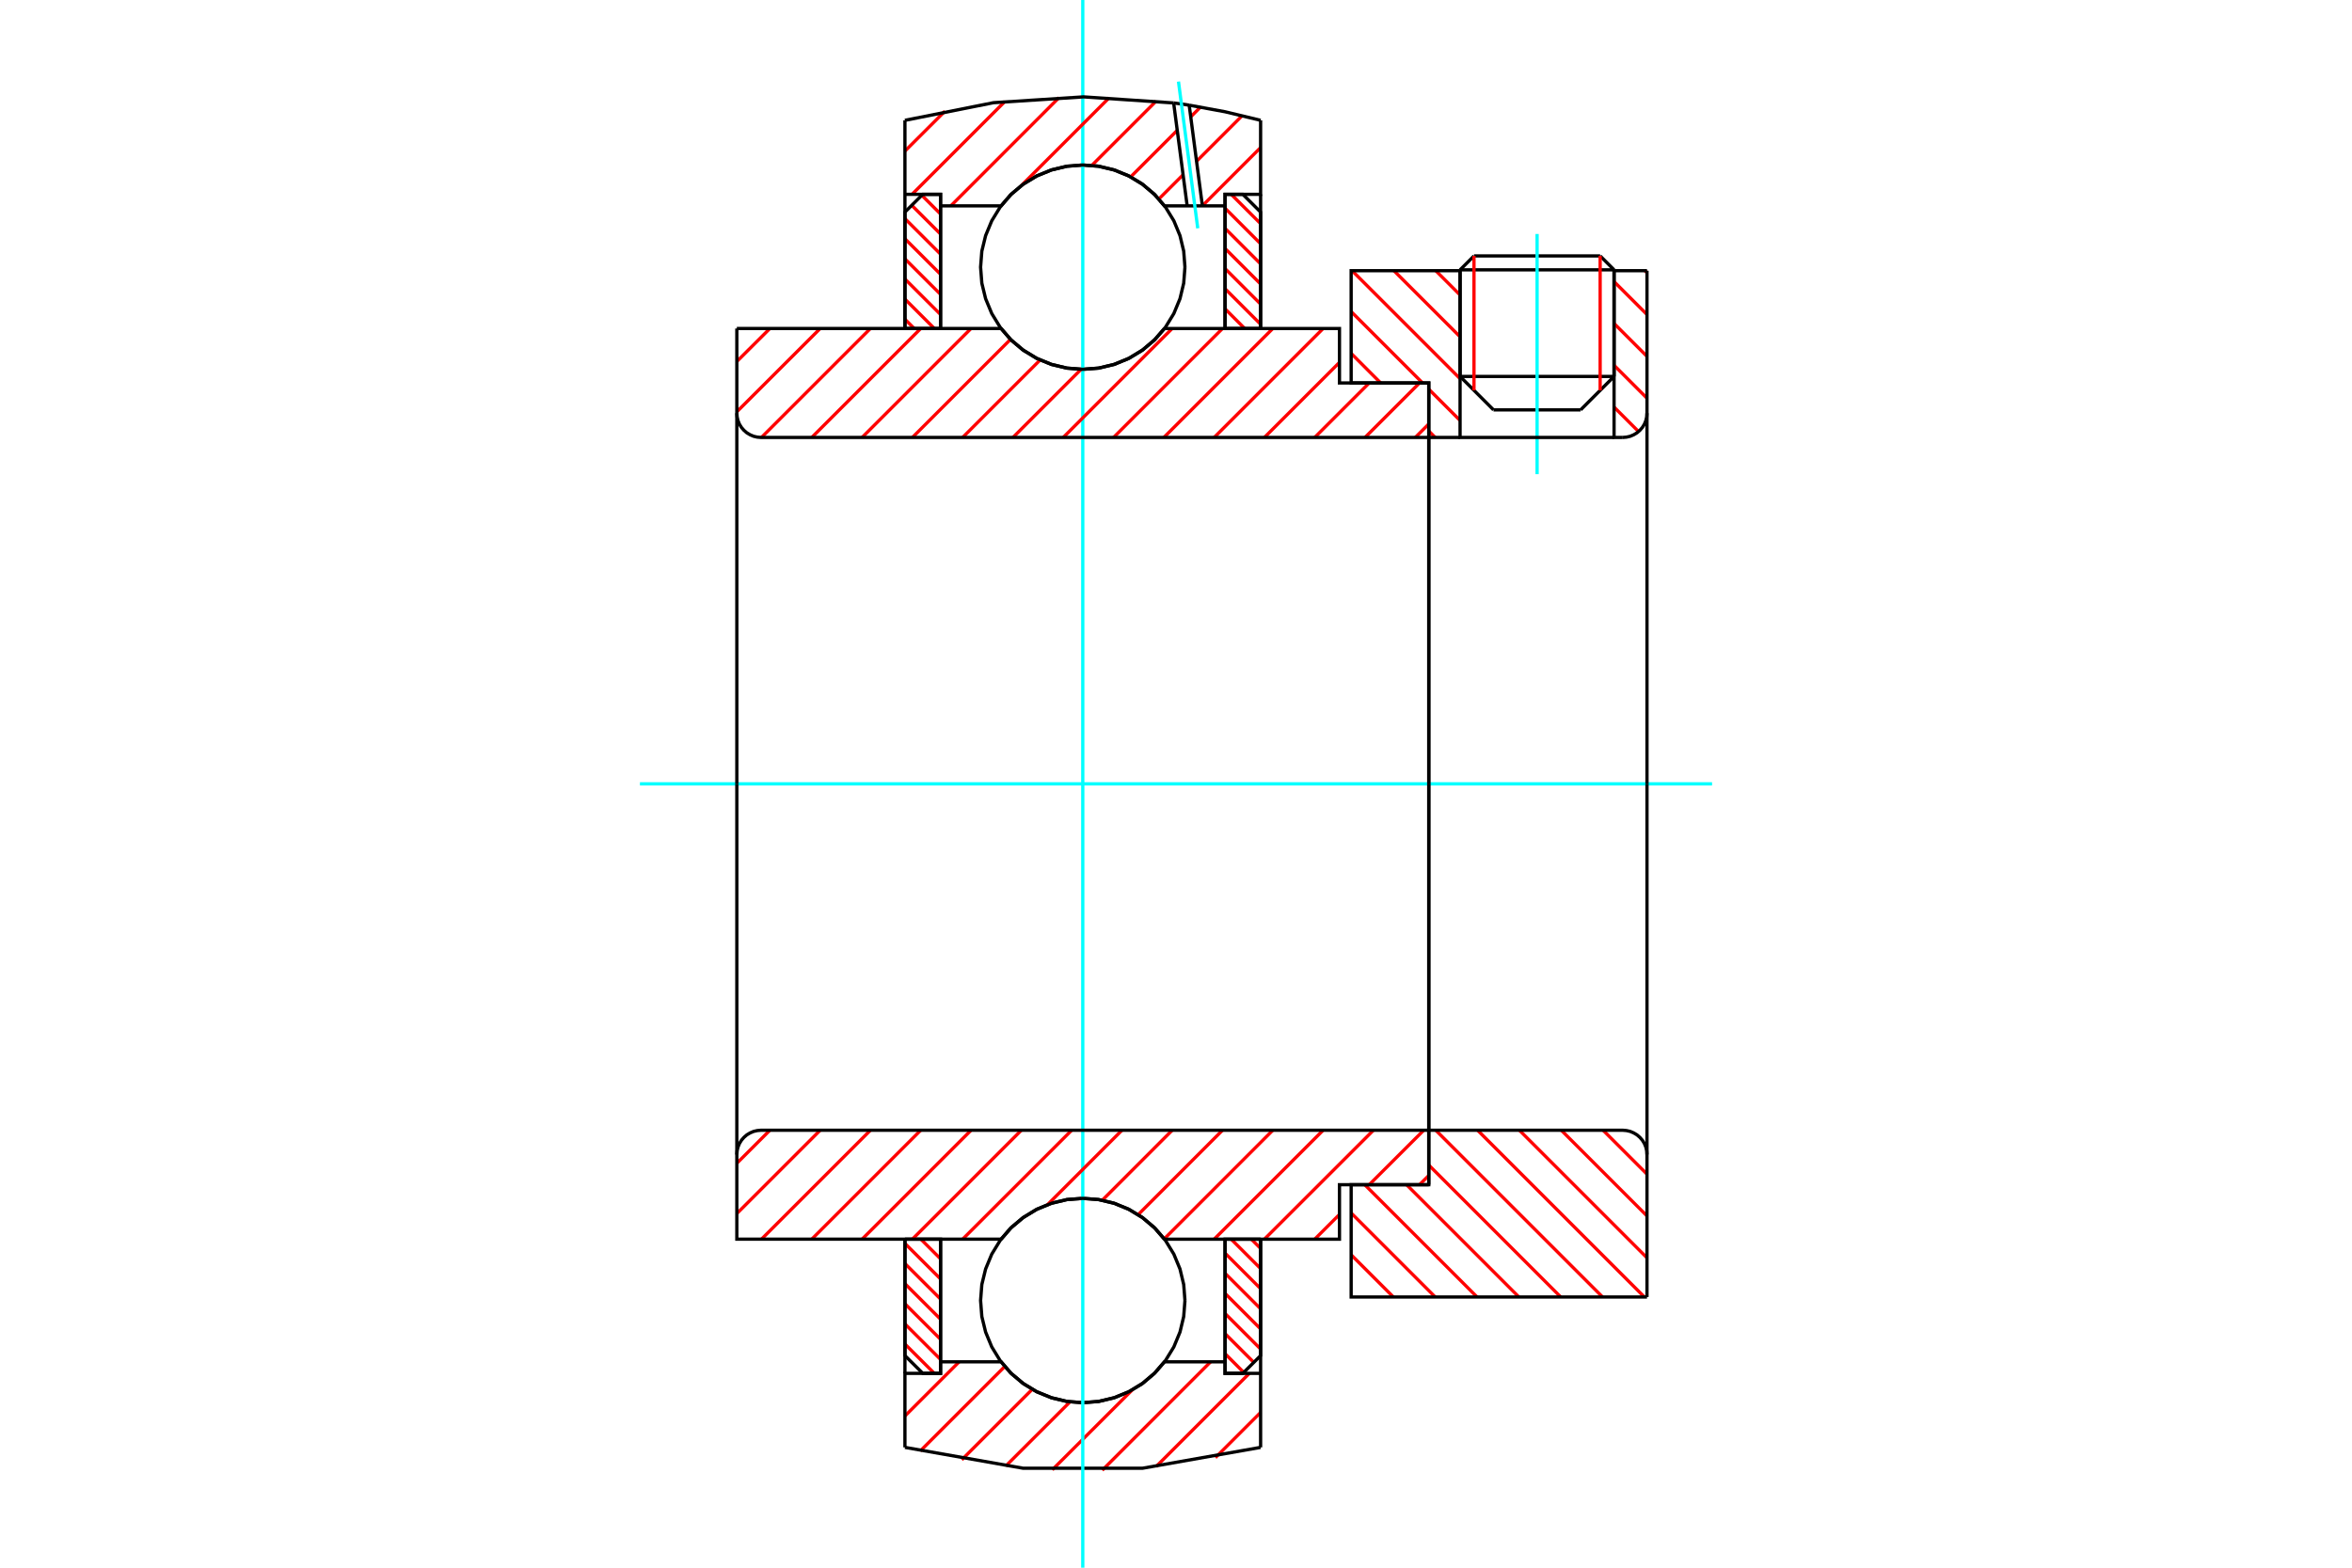 <?xml version="1.0" standalone="no"?>
<!DOCTYPE svg PUBLIC "-//W3C//DTD SVG 1.1//EN"
	"http://www.w3.org/Graphics/SVG/1.1/DTD/svg11.dtd">
<svg xmlns="http://www.w3.org/2000/svg" height="100%" width="100%" viewBox="0 0 36000 24000">
	<rect x="-1800" y="-1200" width="39600" height="26400" style="fill:#FFF"/>
	<g style="fill:none; fill-rule:evenodd" transform="matrix(1 0 0 1 0 0)">
		<g style="fill:none; stroke:#000; stroke-width:50; shape-rendering:geometricPrecision">
			<line x1="24705" y1="4131" x2="22348" y2="4131"/>
			<line x1="22561" y1="3918" x2="24492" y2="3918"/>
			<line x1="22348" y1="5763" x2="24705" y2="5763"/>
			<line x1="24193" y1="6275" x2="22860" y2="6275"/>
			<line x1="22561" y1="3918" x2="22348" y2="4131"/>
			<line x1="24705" y1="4131" x2="24492" y2="3918"/>
			<line x1="24193" y1="6275" x2="24705" y2="5763"/>
			<line x1="22348" y1="5763" x2="22860" y2="6275"/>
			<line x1="22348" y1="4131" x2="22348" y2="5763"/>
			<line x1="24705" y1="5763" x2="24705" y2="4131"/>
		</g>
		<g style="fill:none; stroke:#0FF; stroke-width:50; shape-rendering:geometricPrecision">
			<line x1="23527" y1="7259" x2="23527" y2="3582"/>
		</g>
		<g style="fill:none; stroke:#F00; stroke-width:50; shape-rendering:geometricPrecision">
			<line x1="24492" y1="3918" x2="24492" y2="5976"/>
			<line x1="22561" y1="5976" x2="22561" y2="3918"/>
			<line x1="13851" y1="20576" x2="14301" y2="21025"/>
			<line x1="13851" y1="20268" x2="14396" y2="20812"/>
			<line x1="13851" y1="19960" x2="14396" y2="20504"/>
			<line x1="13851" y1="19652" x2="14396" y2="20196"/>
			<line x1="13851" y1="19344" x2="14396" y2="19888"/>
			<line x1="13851" y1="19036" x2="14396" y2="19580"/>
			<line x1="14095" y1="18971" x2="14396" y2="19272"/>
		</g>
		<g style="fill:none; stroke:#000; stroke-width:50; shape-rendering:geometricPrecision">
			<polyline points="13851,18971 13851,20753 14124,21025 14396,21025 14396,18971 13851,18971"/>
		</g>
		<g style="fill:none; stroke:#0FF; stroke-width:50; shape-rendering:geometricPrecision">
			<line x1="9795" y1="12000" x2="26205" y2="12000"/>
		</g>
		<g style="fill:none; stroke:#F00; stroke-width:50; shape-rendering:geometricPrecision">
			<line x1="13851" y1="4887" x2="13993" y2="5029"/>
			<line x1="13851" y1="4579" x2="14301" y2="5029"/>
			<line x1="13851" y1="4271" x2="14396" y2="4815"/>
			<line x1="13851" y1="3963" x2="14396" y2="4507"/>
			<line x1="13851" y1="3655" x2="14396" y2="4199"/>
			<line x1="13851" y1="3347" x2="14396" y2="3891"/>
			<line x1="13955" y1="3143" x2="14396" y2="3583"/>
			<line x1="14109" y1="2989" x2="14396" y2="3276"/>
		</g>
		<g style="fill:none; stroke:#000; stroke-width:50; shape-rendering:geometricPrecision">
			<polyline points="14396,5029 14396,2975 14124,2975 13851,3247 13851,5029 14396,5029"/>
		</g>
		<g style="fill:none; stroke:#F00; stroke-width:50; shape-rendering:geometricPrecision">
			<line x1="19153" y1="18971" x2="19295" y2="19113"/>
			<line x1="18845" y1="18971" x2="19295" y2="19421"/>
			<line x1="18751" y1="19185" x2="19295" y2="19729"/>
			<line x1="18751" y1="19493" x2="19295" y2="20037"/>
			<line x1="18751" y1="19801" x2="19295" y2="20345"/>
			<line x1="18751" y1="20109" x2="19295" y2="20653"/>
			<line x1="18751" y1="20417" x2="19191" y2="20857"/>
			<line x1="18751" y1="20724" x2="19037" y2="21011"/>
		</g>
		<g style="fill:none; stroke:#000; stroke-width:50; shape-rendering:geometricPrecision">
			<polyline points="19295,18971 19295,20753 19023,21025 18751,21025 18751,18971 19295,18971"/>
		</g>
		<g style="fill:none; stroke:#F00; stroke-width:50; shape-rendering:geometricPrecision">
			<line x1="18845" y1="2975" x2="19295" y2="3424"/>
			<line x1="18751" y1="3188" x2="19295" y2="3732"/>
			<line x1="18751" y1="3496" x2="19295" y2="4040"/>
			<line x1="18751" y1="3804" x2="19295" y2="4348"/>
			<line x1="18751" y1="4112" x2="19295" y2="4656"/>
			<line x1="18751" y1="4420" x2="19295" y2="4964"/>
			<line x1="18751" y1="4728" x2="19051" y2="5029"/>
		</g>
		<g style="fill:none; stroke:#000; stroke-width:50; shape-rendering:geometricPrecision">
			<polyline points="18751,5029 18751,2975 19023,2975 19295,3247 19295,5029 18751,5029"/>
			<polyline points="18137,4090 18118,3845 18061,3607 17967,3380 17839,3171 17679,2984 17493,2825 17283,2696 17057,2603 16818,2545 16573,2526 16329,2545 16090,2603 15863,2696 15654,2825 15467,2984 15308,3171 15180,3380 15086,3607 15028,3845 15009,4090 15028,4335 15086,4573 15180,4800 15308,5009 15467,5196 15654,5355 15863,5484 16090,5578 16329,5635 16573,5654 16818,5635 17057,5578 17283,5484 17493,5355 17679,5196 17839,5009 17967,4800 18061,4573 18118,4335 18137,4090"/>
			<polyline points="18137,19910 18118,19665 18061,19427 17967,19200 17839,18991 17679,18804 17493,18645 17283,18516 17057,18422 16818,18365 16573,18346 16329,18365 16090,18422 15863,18516 15654,18645 15467,18804 15308,18991 15180,19200 15086,19427 15028,19665 15009,19910 15028,20155 15086,20393 15180,20620 15308,20829 15467,21016 15654,21175 15863,21304 16090,21397 16329,21455 16573,21474 16818,21455 17057,21397 17283,21304 17493,21175 17679,21016 17839,20829 17967,20620 18061,20393 18118,20155 18137,19910"/>
		</g>
		<g style="fill:none; stroke:#F00; stroke-width:50; shape-rendering:geometricPrecision">
			<line x1="24537" y1="17303" x2="25209" y2="17975"/>
			<line x1="23897" y1="17303" x2="25209" y2="18615"/>
			<line x1="23256" y1="17303" x2="25209" y2="19256"/>
			<line x1="22616" y1="17303" x2="25169" y2="19856"/>
			<line x1="21976" y1="17303" x2="24529" y2="19856"/>
			<line x1="21869" y1="17836" x2="23889" y2="19856"/>
			<line x1="21529" y1="18137" x2="23248" y2="19856"/>
			<line x1="20889" y1="18137" x2="22608" y2="19856"/>
			<line x1="20681" y1="18570" x2="21967" y2="19856"/>
			<line x1="20681" y1="19210" x2="21327" y2="19856"/>
			<line x1="20681" y1="19851" x2="20686" y2="19856"/>
		</g>
		<g style="fill:none; stroke:#000; stroke-width:50; shape-rendering:geometricPrecision">
			<line x1="25209" y1="12000" x2="25209" y2="19856"/>
			<polyline points="25209,17675 25205,17616 25191,17560 25169,17506 25138,17456 25100,17412 25056,17374 25006,17344 24952,17321 24896,17308 24838,17303 21869,17303 21869,12000"/>
			<polyline points="21869,17303 21869,18137 20681,18137 20681,19856 25209,19856"/>
		</g>
		<g style="fill:none; stroke:#F00; stroke-width:50; shape-rendering:geometricPrecision">
			<line x1="25178" y1="4144" x2="25209" y2="4175"/>
			<line x1="24705" y1="4311" x2="25209" y2="4815"/>
			<line x1="24705" y1="4952" x2="25209" y2="5456"/>
			<line x1="24705" y1="5592" x2="25209" y2="6096"/>
			<line x1="24705" y1="6232" x2="25080" y2="6607"/>
			<line x1="21976" y1="4144" x2="22348" y2="4516"/>
			<line x1="21335" y1="4144" x2="22348" y2="5156"/>
			<line x1="20695" y1="4144" x2="22348" y2="5797"/>
			<line x1="20681" y1="4770" x2="21774" y2="5863"/>
			<line x1="21869" y1="5958" x2="22348" y2="6437"/>
			<line x1="20681" y1="5410" x2="21133" y2="5863"/>
			<line x1="21869" y1="6598" x2="21967" y2="6697"/>
		</g>
		<g style="fill:none; stroke:#000; stroke-width:50; shape-rendering:geometricPrecision">
			<line x1="25209" y1="12000" x2="25209" y2="4144"/>
			<polyline points="24838,6697 24896,6692 24952,6679 25006,6656 25056,6626 25100,6588 25138,6544 25169,6494 25191,6440 25205,6384 25209,6325"/>
			<polyline points="24838,6697 24705,6697 24705,4144"/>
			<polyline points="24705,6697 22348,6697 22348,4144"/>
			<polyline points="22348,6697 21869,6697 21869,12000"/>
			<polyline points="21869,6697 21869,5863 20681,5863 20681,4144 22348,4144"/>
			<line x1="24705" y1="4144" x2="25209" y2="4144"/>
		</g>
		<g style="fill:none; stroke:#F00; stroke-width:50; shape-rendering:geometricPrecision">
			<line x1="19295" y1="21623" x2="18603" y2="22315"/>
			<line x1="19123" y1="21025" x2="17694" y2="22454"/>
			<line x1="18530" y1="20848" x2="16871" y2="22508"/>
			<line x1="17331" y1="21278" x2="16107" y2="22501"/>
			<line x1="16378" y1="21461" x2="15393" y2="22445"/>
			<line x1="15800" y1="21269" x2="14721" y2="22348"/>
			<line x1="15379" y1="20920" x2="14086" y2="22213"/>
			<line x1="14681" y1="20848" x2="13851" y2="21678"/>
		</g>
		<g style="fill:none; stroke:#000; stroke-width:50; shape-rendering:geometricPrecision">
			<polyline points="19295,18971 19295,21025 19295,22158"/>
			<polyline points="13851,22158 15657,22477 17490,22477 19295,22158"/>
			<polyline points="13851,22158 13851,21025 14396,21025 14396,20848 14396,18971"/>
			<polyline points="14396,20848 15322,20848 15481,21030 15667,21185 15874,21309 16097,21400 16332,21455 16573,21474 16814,21455 17049,21400 17273,21309 17480,21185 17665,21030 17824,20848 18751,20848 18751,18971"/>
			<polyline points="18751,20848 18751,21025 19295,21025"/>
			<line x1="13851" y1="21025" x2="13851" y2="18971"/>
		</g>
		<g style="fill:none; stroke:#0FF; stroke-width:50; shape-rendering:geometricPrecision">
			<line x1="16573" y1="24000" x2="16573" y2="0"/>
		</g>
		<g style="fill:none; stroke:#F00; stroke-width:50; shape-rendering:geometricPrecision">
			<line x1="19295" y1="2259" x2="18404" y2="3150"/>
			<line x1="19009" y1="1775" x2="18315" y2="2469"/>
			<line x1="18108" y1="2676" x2="17737" y2="3047"/>
			<line x1="18373" y1="1641" x2="18225" y2="1789"/>
			<line x1="18019" y1="1995" x2="17306" y2="2708"/>
			<line x1="17696" y1="1548" x2="16711" y2="2533"/>
			<line x1="16978" y1="1496" x2="15637" y2="2837"/>
			<line x1="16210" y1="1494" x2="14553" y2="3152"/>
			<line x1="15382" y1="1553" x2="13960" y2="2975"/>
			<line x1="14463" y1="1702" x2="13851" y2="2313"/>
		</g>
		<g style="fill:none; stroke:#000; stroke-width:50; shape-rendering:geometricPrecision">
			<polyline points="13851,5029 13851,2975 13851,1842"/>
			<polyline points="17964,1576 16585,1483 15207,1572 13851,1842"/>
			<polyline points="18202,1610 18083,1592 17964,1576"/>
			<polyline points="19295,1842 18751,1711 18202,1610"/>
			<polyline points="19295,1842 19295,2975 18751,2975 18751,3152 18751,5029"/>
			<polyline points="18751,3152 18404,3152 18171,3152 17824,3152 17665,2970 17480,2815 17273,2691 17049,2600 16814,2545 16573,2526 16332,2545 16097,2600 15874,2691 15667,2815 15481,2970 15322,3152 14396,3152 14396,5029"/>
			<polyline points="14396,3152 14396,2975 13851,2975"/>
			<line x1="19295" y1="2975" x2="19295" y2="5029"/>
		</g>
		<g style="fill:none; stroke:#0FF; stroke-width:50; shape-rendering:geometricPrecision">
			<line x1="18333" y1="3495" x2="18038" y2="1249"/>
		</g>
		<g style="fill:none; stroke:#000; stroke-width:50; shape-rendering:geometricPrecision">
			<line x1="18171" y1="3152" x2="17964" y2="1576"/>
			<line x1="18404" y1="3152" x2="18202" y2="1610"/>
		</g>
		<g style="fill:none; stroke:#F00; stroke-width:50; shape-rendering:geometricPrecision">
			<line x1="21869" y1="17996" x2="21727" y2="18137"/>
			<line x1="21792" y1="17303" x2="20957" y2="18137"/>
			<line x1="20502" y1="18592" x2="20123" y2="18971"/>
			<line x1="21022" y1="17303" x2="19353" y2="18971"/>
			<line x1="20252" y1="17303" x2="18584" y2="18971"/>
			<line x1="19482" y1="17303" x2="17820" y2="18966"/>
			<line x1="18712" y1="17303" x2="17420" y2="18596"/>
			<line x1="17942" y1="17303" x2="16871" y2="18375"/>
			<line x1="17173" y1="17303" x2="16033" y2="18443"/>
			<line x1="16403" y1="17303" x2="14734" y2="18971"/>
			<line x1="15633" y1="17303" x2="13965" y2="18971"/>
			<line x1="14863" y1="17303" x2="13195" y2="18971"/>
			<line x1="14093" y1="17303" x2="12425" y2="18971"/>
			<line x1="13323" y1="17303" x2="11655" y2="18971"/>
			<line x1="12554" y1="17303" x2="11278" y2="18579"/>
			<line x1="11784" y1="17303" x2="11278" y2="17809"/>
		</g>
		<g style="fill:none; stroke:#000; stroke-width:50; shape-rendering:geometricPrecision">
			<line x1="21869" y1="12000" x2="21869" y2="18137"/>
			<polyline points="21869,17303 11649,17303 11591,17308 11535,17321 11481,17344 11431,17374 11387,17412 11349,17456 11318,17506 11296,17560 11283,17616 11278,17675 11278,18971 11822,18971 15322,18971"/>
			<polyline points="17824,18971 17665,18790 17480,18635 17273,18511 17049,18420 16814,18364 16573,18346 16332,18364 16097,18420 15874,18511 15667,18635 15481,18790 15322,18971"/>
			<polyline points="17824,18971 20502,18971 20502,18137 21869,18137"/>
			<line x1="11278" y1="12000" x2="11278" y2="17675"/>
		</g>
		<g style="fill:none; stroke:#F00; stroke-width:50; shape-rendering:geometricPrecision">
			<line x1="21869" y1="6491" x2="21663" y2="6697"/>
			<line x1="21727" y1="5863" x2="20893" y2="6697"/>
			<line x1="20957" y1="5863" x2="20123" y2="6697"/>
			<line x1="20502" y1="5548" x2="19353" y2="6697"/>
			<line x1="20252" y1="5029" x2="18584" y2="6697"/>
			<line x1="19482" y1="5029" x2="17814" y2="6697"/>
			<line x1="18712" y1="5029" x2="17044" y2="6697"/>
			<line x1="17942" y1="5029" x2="16274" y2="6697"/>
			<line x1="16548" y1="5653" x2="15504" y2="6697"/>
			<line x1="15920" y1="5511" x2="14734" y2="6697"/>
			<line x1="15467" y1="5195" x2="13965" y2="6697"/>
			<line x1="14863" y1="5029" x2="13195" y2="6697"/>
			<line x1="14093" y1="5029" x2="12425" y2="6697"/>
			<line x1="13323" y1="5029" x2="11655" y2="6697"/>
			<line x1="12554" y1="5029" x2="11278" y2="6304"/>
			<line x1="11784" y1="5029" x2="11278" y2="5534"/>
		</g>
		<g style="fill:none; stroke:#000; stroke-width:50; shape-rendering:geometricPrecision">
			<line x1="11278" y1="12000" x2="11278" y2="5029"/>
			<polyline points="11278,6325 11283,6384 11296,6440 11318,6494 11349,6544 11387,6588 11431,6626 11481,6656 11535,6679 11591,6692 11649,6697 21869,6697 21869,5863 20502,5863 20502,5029 17824,5029"/>
			<polyline points="15322,5029 15481,5210 15667,5365 15874,5489 16097,5580 16332,5636 16573,5654 16814,5636 17049,5580 17273,5489 17480,5365 17665,5210 17824,5029"/>
			<polyline points="15322,5029 11822,5029 11278,5029"/>
			<line x1="21869" y1="12000" x2="21869" y2="6697"/>
		</g>
	</g>
</svg>
